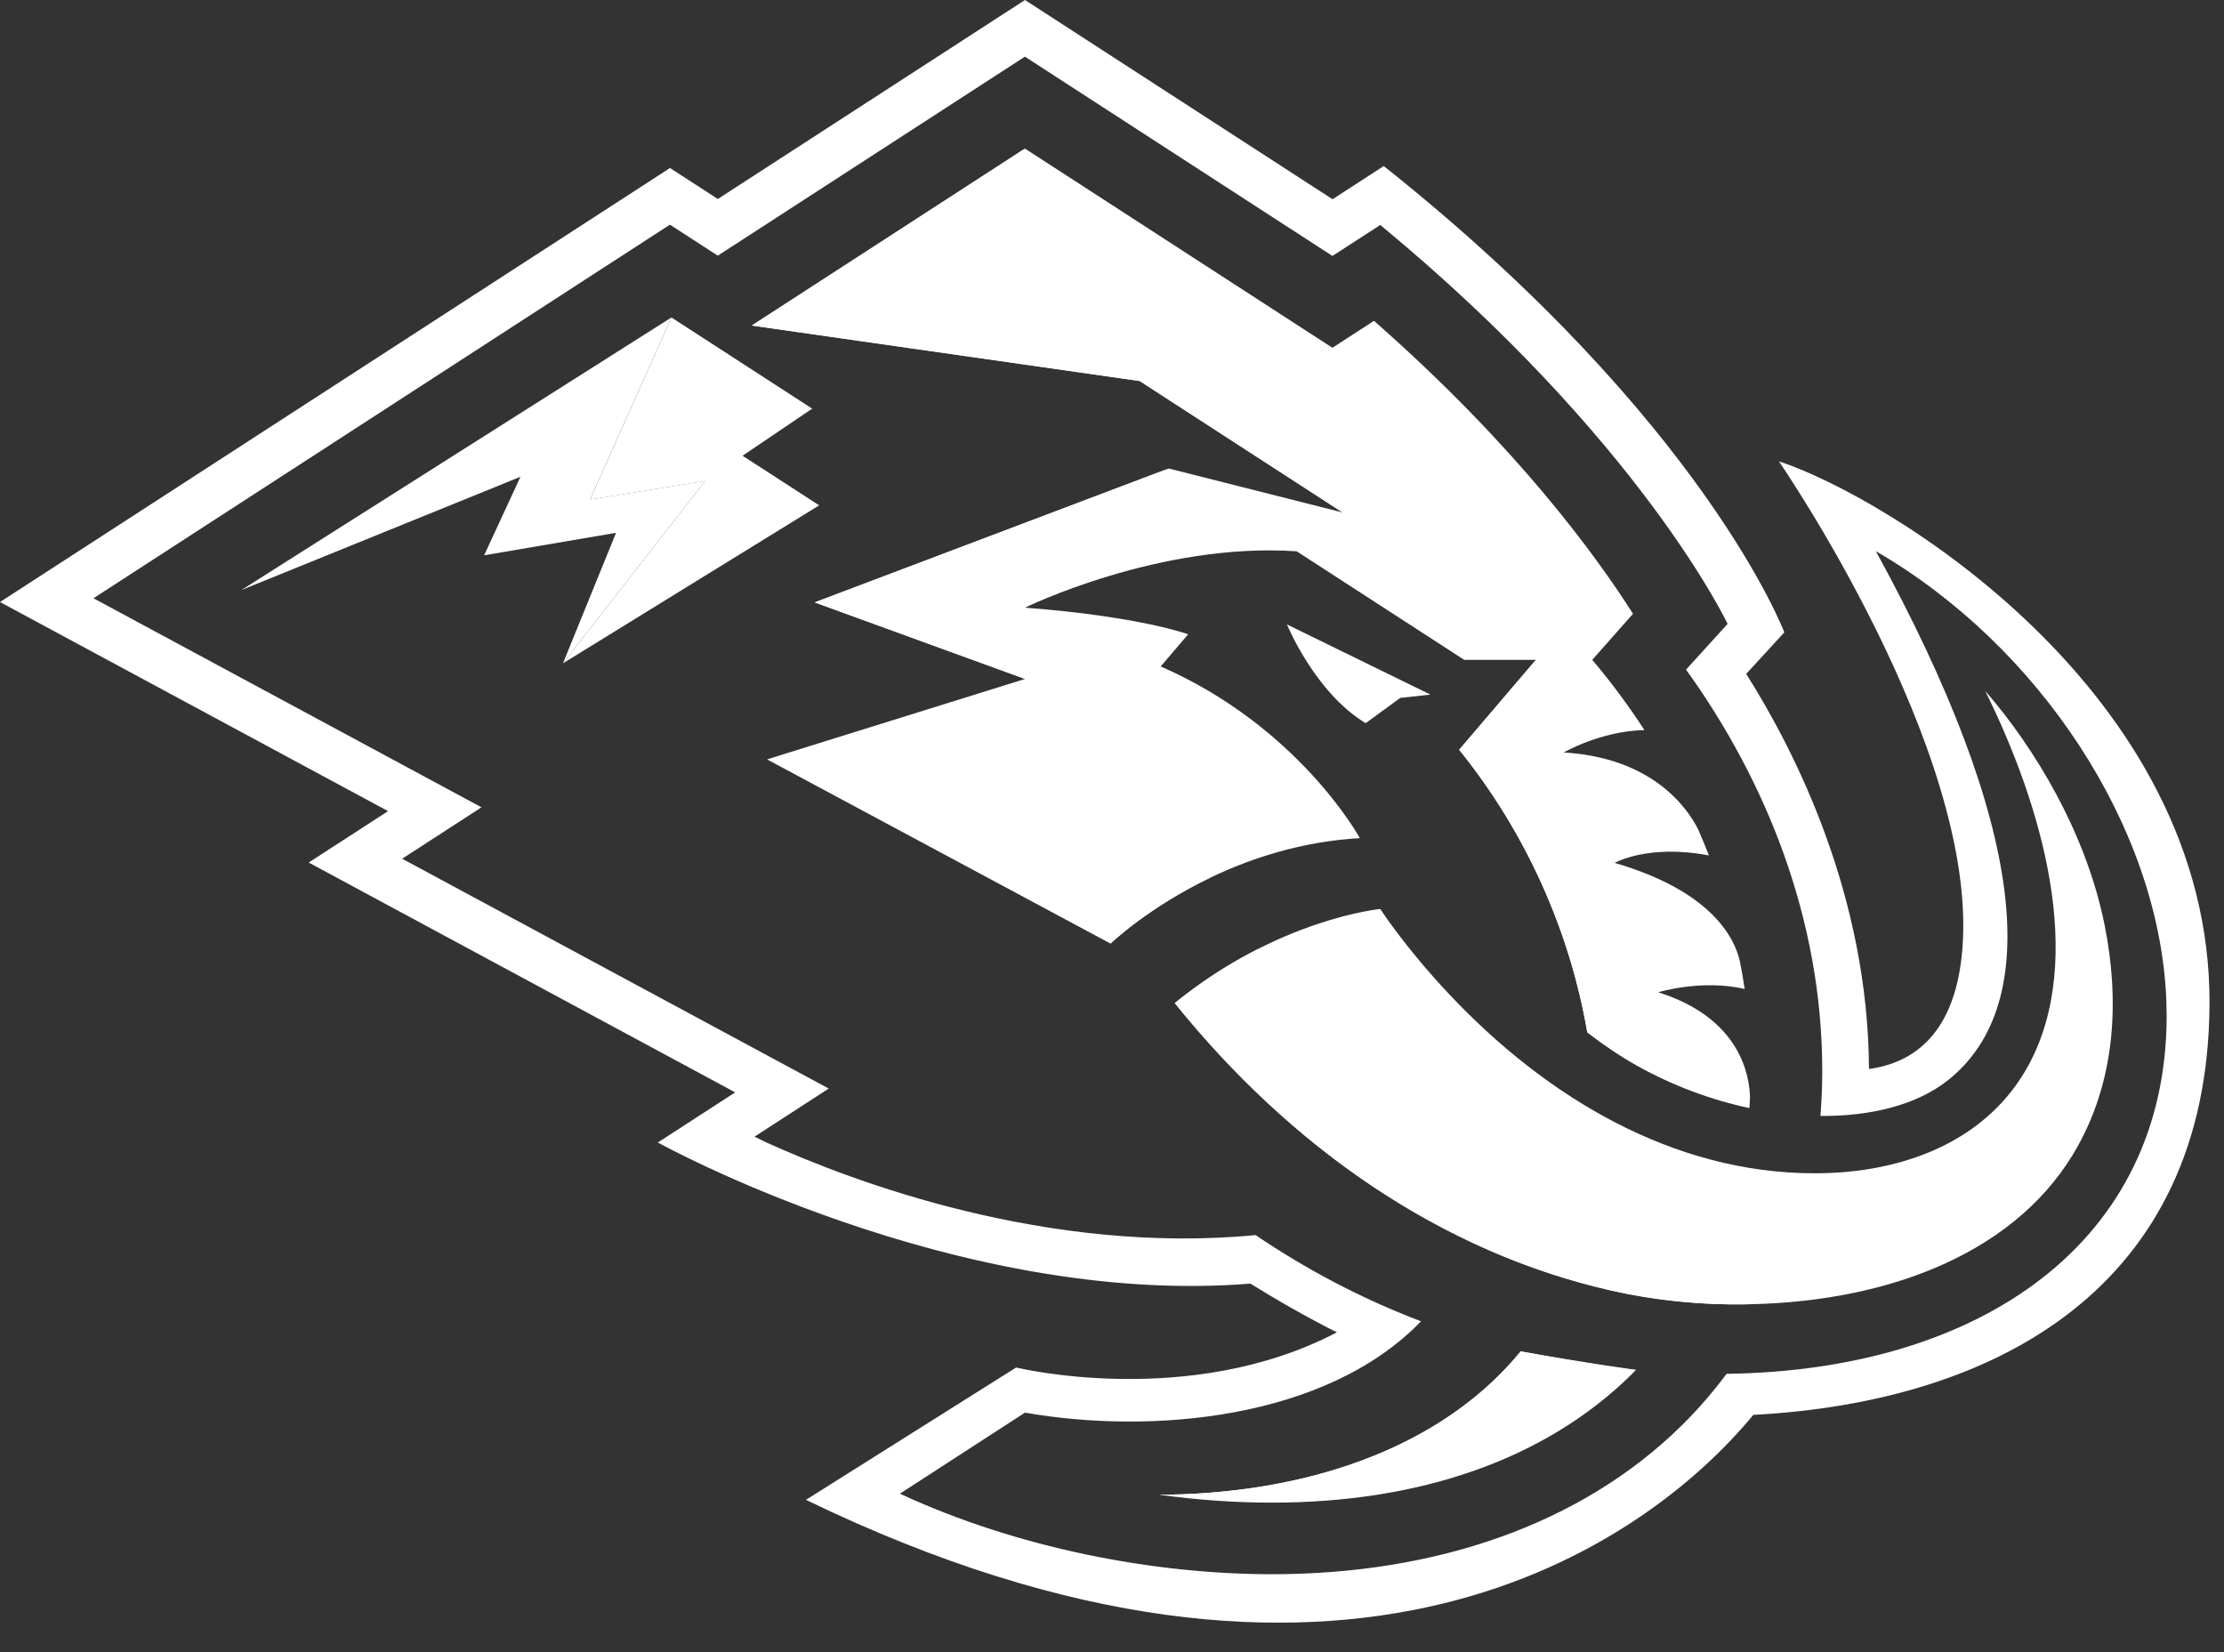 <svg width="70" height="52" viewBox="0 0 70 52" fill="none" xmlns="http://www.w3.org/2000/svg">
<rect x="0" y="0" width="70" height="52" fill="#333333" stroke="none"/>
<path d="M41.942 6.271L43.553 5.226C53.639 13.247 56.148 19.869 56.161 19.904L54.961 21.21C56.546 23.718 58.799 28.232 58.826 33.645C60.203 33.459 61.567 32.562 61.77 29.811C62.23 23.593 56.032 14.58 55.991 14.521C59.282 15.588 69.595 21.731 69.544 31.602V31.604C69.498 40.505 62.858 44.124 55.185 44.533C51.8 48.634 42.317 55.409 25.367 47.207L31.982 43.042C32.005 43.047 37.439 44.365 42.078 41.935C41.143 41.464 40.232 40.946 39.357 40.401C30.076 41.153 20.704 35.96 20.704 35.96L23.14 34.382L9.716 27.148L12.214 25.53L0 18.949L21.088 5.288L22.593 6.263L32.261 0L41.942 6.271ZM22.592 8.047L21.086 7.071L2.942 18.83L15.155 25.41L12.658 27.028L26.084 34.262L23.748 35.776L24.129 35.962C26.873 37.205 32.982 39.501 39.52 38.874C41.037 39.901 42.773 40.846 44.727 41.587C41.732 44.688 36.23 45.158 32.261 44.462L28.324 47.013C32.025 48.728 36.311 49.548 40.039 49.548C45.113 49.548 49.735 48.027 52.954 44.844C53.463 44.34 53.923 43.803 54.345 43.24C62.35 43.135 68.195 39.083 68.195 31.963L68.183 31.438C67.951 26.006 64.168 20.317 59.042 17.348C63.736 25.907 64.371 31.592 61.297 34.011C60.335 34.769 58.901 35.138 57.298 35.124C57.335 34.655 57.355 34.18 57.355 33.703C57.355 28.915 55.571 24.552 53.068 21.076L54.376 19.637C54.376 19.637 51.648 13.854 43.444 7.081L41.938 8.056L32.259 1.783L22.592 8.047Z" fill="white"/>
<path d="M52.198 31.229C52.198 31.229 53.567 30.813 54.913 31.127C54.868 30.824 54.817 30.524 54.756 30.226C54.586 29.529 53.888 28.053 50.821 27.159C50.821 27.159 51.873 26.557 53.788 26.925C53.679 26.644 53.565 26.368 53.444 26.093C53.092 25.405 51.994 23.85 49.22 23.684C49.22 23.684 50.377 23.008 51.758 22.979C51.248 22.195 50.698 21.454 50.116 20.769L51.398 19.319C50.243 17.496 47.731 14.038 43.251 10.103L41.944 10.95L32.263 4.678L23.665 10.248L35.873 11.994L42.255 16.129L36.79 14.747L25.645 18.962L32.261 21.37L24.147 23.9L34.957 29.697C34.957 29.697 36.132 28.564 38.11 27.617C39.377 27.012 40.973 26.484 42.801 26.38C42.801 26.38 40.897 22.883 36.533 20.976L37.397 19.964C37.397 19.964 35.873 19.401 32.261 19.126C32.261 19.126 36.478 17.057 40.813 17.352L46.086 20.769H48.345L45.928 23.6C48.056 26.234 49.423 29.358 49.959 32.495C50.478 32.895 51.003 33.248 51.532 33.545C52.658 34.178 53.87 34.623 55.063 34.877C55.07 34.771 55.075 34.666 55.081 34.56C55.07 33.864 54.786 32.052 52.198 31.233V31.229ZM47.865 42.534C47.768 42.65 47.67 42.764 47.57 42.877C45.471 45.212 42.382 46.436 39.202 46.863C38.292 46.984 37.374 47.047 36.478 47.045C37.688 47.213 38.886 47.295 40.038 47.295C44.631 47.295 48.614 45.969 51.371 43.242C51.412 43.201 51.45 43.159 51.491 43.117C50.518 43.023 48.077 42.584 47.865 42.534Z" fill="white"/>
<path d="M42.253 16.123L35.812 10.012L28.203 8.83L32.259 4.674L23.663 10.244L35.871 11.99L42.253 16.125V16.123ZM36.788 14.741L25.642 18.958L32.259 21.367L28.465 18.908L36.786 14.741H36.788ZM41.941 10.946L44.469 12.583L43.249 10.099L41.943 10.946H41.941ZM34.956 29.693C34.956 29.693 36.131 28.56 38.109 27.613L24.146 23.896L34.955 29.693H34.956ZM49.959 32.489C50.478 32.889 51.003 33.243 51.532 33.539C51.665 33.614 51.799 33.685 51.935 33.755C51.858 32.468 51.624 31.12 51.228 29.727C50.551 27.371 49.435 25.148 47.971 23.182L48.345 20.763L45.927 23.596C48.056 26.23 49.423 29.352 49.959 32.489ZM51.496 43.117C51.496 43.117 49.919 42.903 47.864 42.533C47.768 42.649 47.67 42.764 47.57 42.876C45.47 45.211 42.382 46.436 39.202 46.863C38.291 46.984 37.374 47.047 36.478 47.045C36.478 47.045 38.115 47.164 39.382 47.082C39.547 47.07 39.709 47.056 39.871 47.041C40.009 47.029 40.147 47.014 40.284 46.997C40.291 46.997 40.3 46.995 40.307 46.995C40.511 46.972 40.714 46.943 40.914 46.911C43.985 46.447 46.477 45.283 48.312 43.587L51.494 43.117H51.496Z" fill="white"/>
<path d="M36.977 31.57C40.257 28.908 43.444 28.61 43.444 28.61C43.444 28.61 44.21 29.802 45.601 31.28C48.661 34.533 52.649 36.929 57.116 36.929C59.976 36.929 62.572 35.874 63.848 33.525C65.671 30.166 64.268 25.344 62.483 21.745C64.052 23.55 65.673 26.235 66.25 29.154C66.691 31.386 66.651 34.025 65.239 36.347C63.275 39.57 59.16 41.055 54.659 41.055C48.568 41.055 42.012 37.818 36.977 31.57Z" fill="white"/>
<path d="M39.593 29.872C38.663 30.343 37.787 30.915 36.976 31.572C40.634 36.112 45.321 39.393 50.741 40.628C52.042 40.925 53.497 41.078 54.979 41.053C57.504 40.609 58.637 39.538 58.637 39.538C47.781 40.927 41.563 32.952 39.592 29.87M40.511 19.656H40.507C40.507 19.656 41.386 21.8 42.984 22.761L44.075 21.965L45.024 21.863L40.511 19.656Z" fill="white"/>
<path d="M22.193 15.138L17.719 20.878L25.784 15.906L23.372 14.344L25.564 12.862L21.135 9.993L18.573 15.724L22.193 15.14V15.138Z" fill="white"/>
<path d="M15.238 17.478L19.39 16.77L17.719 20.878L22.193 15.138L18.573 15.722L21.135 9.991L7.595 18.573L16.382 15.006L15.238 17.478Z" fill="white"/>
</svg>
